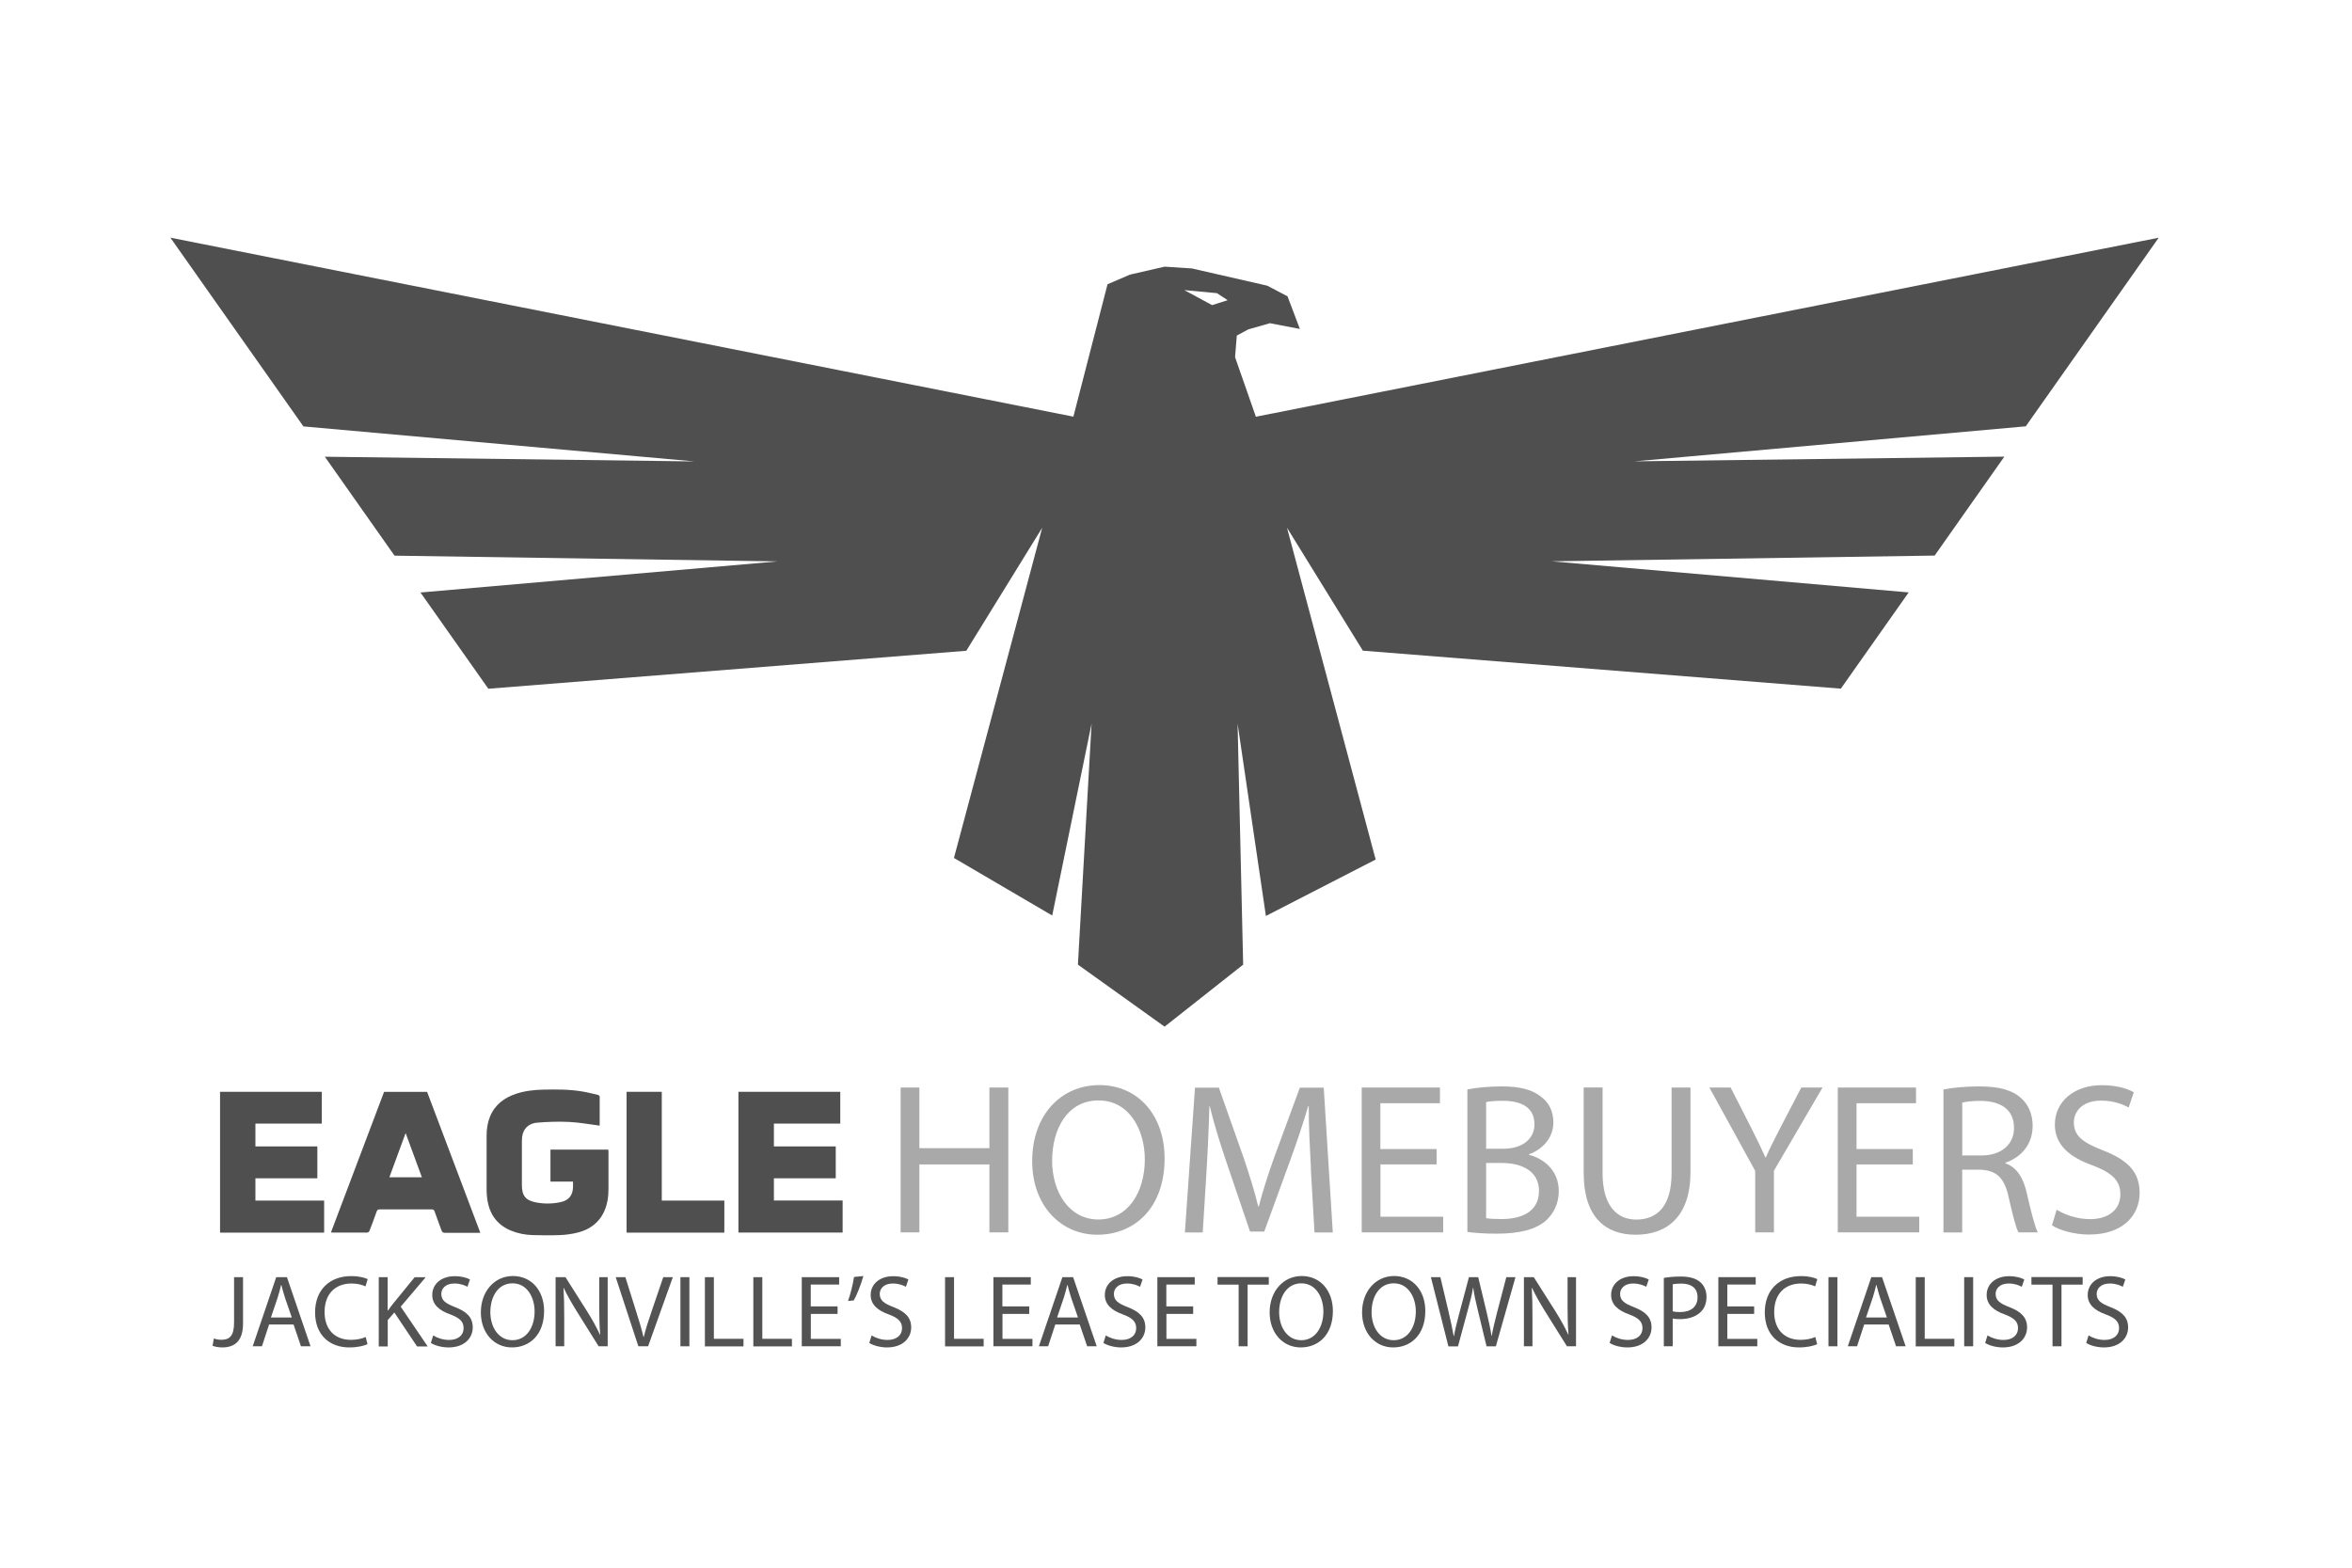 <?xml version="1.0" encoding="UTF-8"?>
<svg id="AsIsOffers" xmlns="http://www.w3.org/2000/svg" viewBox="0 0 270 180">
  <defs>
    <style>
      .cls-1 {
        fill: #a9a9a9;
      }

      .cls-2 {
        fill: #4f4f4f;
      }

      .cls-3 {
        fill: #535353;
      }
    </style>
  </defs>
  <path class="cls-2" d="M247.83,27.29l-103.66,20.56-2.39-6.84,.2-2.48,1.32-.71,2.48-.71,3.44,.66-1.42-3.75-2.33-1.22-8.66-1.98-3.12-.2-3.97,.91-2.58,1.11-3.92,15.2L19.56,27.29l15.27,21.67,44.9,4.02-42.44-.54,8,11.36,43.96,.66-40.98,3.57,7.79,11.05,54.87-4.36,8.71-14.12-10.13,37.91,11.28,6.61,4.52-22.03-1.57,27.67,9.95,7.12,9.02-7.12-.64-27.67,3.25,22.08,12.6-6.48-10.18-38.1,8.71,14.12,54.87,4.36,7.79-11.05-40.98-3.57,43.96-.66,8-11.36-42.44,.54,44.9-4.02,15.27-21.67Zm-108.69,7.74l-3.19-1.72,3.75,.35,1.23,.81-1.78,.56Z"/>
  <g>
    <g>
      <path class="cls-1" d="M105.54,124.87v6.96h8.04v-6.96h2.17v16.63h-2.17v-7.8h-8.04v7.8h-2.15v-16.63h2.15Z"/>
      <path class="cls-1" d="M133.69,133.01c0,5.72-3.48,8.76-7.72,8.76s-7.48-3.4-7.48-8.44c0-5.28,3.28-8.74,7.72-8.74s7.48,3.48,7.48,8.41Zm-12.91,.27c0,3.55,1.92,6.74,5.31,6.74s5.33-3.13,5.33-6.91c0-3.31-1.73-6.76-5.31-6.76s-5.33,3.28-5.33,6.93Z"/>
      <path class="cls-1" d="M150.49,134.2c-.12-2.32-.27-5.11-.25-7.18h-.07c-.57,1.95-1.26,4.02-2.1,6.32l-2.94,8.07h-1.63l-2.69-7.92c-.79-2.34-1.46-4.49-1.93-6.46h-.05c-.05,2.07-.17,4.86-.32,7.35l-.44,7.13h-2.05l1.16-16.63h2.74l2.84,8.04c.69,2.05,1.26,3.87,1.68,5.6h.07c.42-1.68,1.01-3.5,1.75-5.6l2.96-8.04h2.74l1.04,16.63h-2.1l-.42-7.3Z"/>
      <path class="cls-1" d="M164.93,133.7h-6.46v6h7.2v1.8h-9.35v-16.63h8.98v1.8h-6.84v5.26h6.46v1.78Z"/>
      <path class="cls-1" d="M168.45,125.09c.94-.2,2.42-.35,3.92-.35,2.15,0,3.53,.37,4.57,1.21,.86,.64,1.38,1.63,1.38,2.94,0,1.6-1.06,3.01-2.81,3.65v.05c1.58,.39,3.43,1.7,3.43,4.17,0,1.43-.57,2.52-1.41,3.33-1.16,1.06-3.04,1.56-5.75,1.56-1.48,0-2.62-.1-3.33-.2v-16.36Zm2.15,6.81h1.95c2.27,0,3.6-1.18,3.6-2.79,0-1.95-1.48-2.72-3.65-2.72-.99,0-1.55,.07-1.9,.15v5.35Zm0,7.97c.42,.07,1.04,.1,1.8,.1,2.22,0,4.27-.82,4.27-3.23,0-2.27-1.95-3.21-4.29-3.21h-1.78v6.34Z"/>
      <path class="cls-1" d="M183.97,124.87v9.85c0,3.73,1.65,5.31,3.87,5.31,2.47,0,4.05-1.63,4.05-5.31v-9.85h2.17v9.7c0,5.11-2.69,7.2-6.29,7.2-3.41,0-5.97-1.95-5.97-7.11v-9.8h2.17Z"/>
      <path class="cls-1" d="M201.49,141.5v-7.06l-5.26-9.57h2.44l2.34,4.59c.64,1.26,1.13,2.27,1.65,3.43h.05c.47-1.09,1.04-2.17,1.68-3.43l2.39-4.59h2.44l-5.58,9.55v7.08h-2.17Z"/>
      <path class="cls-1" d="M219.58,133.7h-6.46v6h7.2v1.8h-9.35v-16.63h8.98v1.8h-6.83v5.26h6.46v1.78Z"/>
      <path class="cls-1" d="M223.1,125.09c1.09-.22,2.64-.35,4.12-.35,2.29,0,3.78,.42,4.81,1.36,.84,.74,1.31,1.88,1.31,3.16,0,2.2-1.38,3.65-3.13,4.24v.07c1.28,.44,2.05,1.63,2.44,3.36,.54,2.32,.94,3.92,1.28,4.57h-2.22c-.27-.47-.64-1.9-1.11-3.97-.49-2.29-1.38-3.16-3.33-3.23h-2.02v7.21h-2.15v-16.41Zm2.15,7.58h2.2c2.29,0,3.75-1.26,3.75-3.16,0-2.15-1.55-3.08-3.82-3.11-1.04,0-1.78,.1-2.12,.2v6.07Z"/>
      <path class="cls-1" d="M236.08,138.89c.96,.59,2.37,1.09,3.85,1.09,2.2,0,3.48-1.16,3.48-2.84,0-1.55-.89-2.44-3.13-3.31-2.71-.96-4.39-2.37-4.39-4.71,0-2.59,2.15-4.52,5.38-4.52,1.7,0,2.94,.39,3.68,.81l-.59,1.75c-.54-.3-1.65-.79-3.16-.79-2.27,0-3.13,1.36-3.13,2.49,0,1.55,1.01,2.32,3.31,3.21,2.81,1.09,4.24,2.44,4.24,4.89,0,2.57-1.9,4.79-5.82,4.79-1.6,0-3.36-.47-4.24-1.06l.54-1.8Z"/>
    </g>
    <g>
      <path class="cls-3" d="M26.87,146.64h1.03v5.31c0,2.11-1.03,2.76-2.4,2.76-.38,0-.84-.08-1.1-.19l.15-.84c.21,.08,.52,.15,.87,.15,.91,0,1.45-.42,1.45-1.97v-5.23Z"/>
      <path class="cls-3" d="M30.89,152.08l-.82,2.5h-1.06l2.7-7.94h1.23l2.71,7.94h-1.1l-.85-2.5h-2.82Zm2.61-.8l-.79-2.29c-.17-.52-.29-.99-.41-1.45h-.03c-.11,.46-.24,.95-.39,1.43l-.78,2.3h2.4Z"/>
      <path class="cls-3" d="M42.19,154.33c-.37,.19-1.13,.38-2.1,.38-2.24,0-3.92-1.42-3.92-4.02s1.68-4.17,4.15-4.17c.98,0,1.61,.21,1.89,.35l-.25,.83c-.39-.18-.94-.33-1.6-.33-1.87,0-3.1,1.19-3.1,3.28,0,1.94,1.12,3.19,3.04,3.19,.63,0,1.27-.13,1.68-.33l.21,.82Z"/>
      <path class="cls-3" d="M43.47,146.64h1.03v3.83h.04c.21-.31,.43-.59,.63-.84l2.43-2.98h1.27l-2.87,3.38,3.1,4.57h-1.22l-2.61-3.9-.76,.87v3.03h-1.03v-7.94Z"/>
      <path class="cls-3" d="M49.72,153.33c.46,.29,1.13,.52,1.83,.52,1.05,0,1.67-.55,1.67-1.35,0-.74-.43-1.17-1.5-1.57-1.3-.46-2.1-1.14-2.1-2.25,0-1.24,1.03-2.15,2.58-2.15,.81,0,1.41,.19,1.75,.38l-.29,.84c-.25-.15-.79-.38-1.5-.38-1.09,0-1.5,.65-1.5,1.19,0,.74,.48,1.1,1.58,1.52,1.35,.53,2.03,1.18,2.03,2.34s-.9,2.29-2.78,2.29c-.77,0-1.61-.23-2.03-.52l.27-.86Z"/>
      <path class="cls-3" d="M62.46,150.53c0,2.73-1.66,4.18-3.69,4.18s-3.57-1.63-3.57-4.03,1.56-4.17,3.68-4.17,3.58,1.66,3.58,4.02Zm-6.17,.13c0,1.7,.92,3.22,2.54,3.22s2.54-1.5,2.54-3.3c0-1.58-.83-3.23-2.53-3.23s-2.55,1.58-2.55,3.31Z"/>
      <path class="cls-3" d="M63.78,154.58v-7.94h1.13l2.54,4.01c.58,.93,1.04,1.77,1.42,2.59h.03c-.09-1.07-.11-2.04-.11-3.27v-3.33h.97v7.94h-1.04l-2.52-4.03c-.55-.89-1.08-1.8-1.48-2.66h-.03c.06,1.02,.08,1.98,.08,3.29v3.4h-.97Z"/>
      <path class="cls-3" d="M73.28,154.58l-2.6-7.94h1.11l1.23,3.92c.34,1.07,.64,2.04,.85,2.96h.03c.22-.92,.55-1.92,.9-2.95l1.34-3.93h1.1l-2.84,7.94h-1.13Z"/>
      <path class="cls-3" d="M79.14,146.64v7.94h-1.03v-7.94h1.03Z"/>
      <path class="cls-3" d="M80.92,146.64h1.03v7.08h3.4v.87h-4.43v-7.94Z"/>
      <path class="cls-3" d="M86.48,146.64h1.03v7.08h3.4v.87h-4.43v-7.94Z"/>
      <path class="cls-3" d="M96.16,150.86h-3.08v2.87h3.44v.85h-4.48v-7.94h4.29v.85h-3.26v2.51h3.08v.85Z"/>
      <path class="cls-3" d="M99.11,146.51c-.27,.99-.78,2.26-1.1,2.8l-.66,.07c.25-.69,.57-1.92,.69-2.76l1.07-.11Z"/>
      <path class="cls-3" d="M100.05,153.33c.46,.29,1.13,.52,1.83,.52,1.05,0,1.67-.55,1.67-1.35,0-.74-.43-1.17-1.5-1.57-1.3-.46-2.1-1.14-2.1-2.25,0-1.24,1.03-2.15,2.58-2.15,.81,0,1.41,.19,1.75,.38l-.29,.84c-.25-.15-.79-.38-1.5-.38-1.09,0-1.5,.65-1.5,1.19,0,.74,.48,1.1,1.58,1.52,1.35,.53,2.03,1.18,2.03,2.34s-.9,2.29-2.78,2.29c-.77,0-1.61-.23-2.03-.52l.27-.86Z"/>
      <path class="cls-3" d="M108.49,146.64h1.03v7.08h3.4v.87h-4.43v-7.94Z"/>
      <path class="cls-3" d="M118.16,150.86h-3.08v2.87h3.44v.85h-4.48v-7.94h4.29v.85h-3.26v2.51h3.08v.85Z"/>
      <path class="cls-3" d="M121.14,152.08l-.82,2.5h-1.06l2.7-7.94h1.23l2.71,7.94h-1.1l-.85-2.5h-2.82Zm2.61-.8l-.79-2.29c-.17-.52-.29-.99-.41-1.45h-.03c-.11,.46-.24,.95-.39,1.43l-.78,2.3h2.4Z"/>
      <path class="cls-3" d="M126.93,153.33c.46,.29,1.13,.52,1.83,.52,1.05,0,1.67-.55,1.67-1.35,0-.74-.43-1.17-1.5-1.57-1.3-.46-2.1-1.14-2.1-2.25,0-1.24,1.03-2.15,2.58-2.15,.81,0,1.41,.19,1.75,.38l-.29,.84c-.25-.15-.79-.38-1.5-.38-1.09,0-1.5,.65-1.5,1.19,0,.74,.48,1.1,1.58,1.52,1.35,.53,2.03,1.18,2.03,2.34s-.9,2.29-2.78,2.29c-.77,0-1.61-.23-2.03-.52l.27-.86Z"/>
      <path class="cls-3" d="M136.98,150.86h-3.08v2.87h3.44v.85h-4.48v-7.94h4.29v.85h-3.26v2.51h3.08v.85Z"/>
      <path class="cls-3" d="M142.19,147.5h-2.42v-.87h5.88v.87h-2.43v7.08h-1.03v-7.08Z"/>
      <path class="cls-3" d="M153.01,150.53c0,2.73-1.66,4.18-3.69,4.18s-3.57-1.63-3.57-4.03,1.56-4.17,3.68-4.17,3.58,1.66,3.58,4.02Zm-6.17,.13c0,1.7,.92,3.22,2.54,3.22s2.54-1.5,2.54-3.3c0-1.58-.83-3.23-2.53-3.23s-2.55,1.58-2.55,3.31Z"/>
      <path class="cls-3" d="M163.62,150.53c0,2.73-1.66,4.18-3.69,4.18s-3.57-1.63-3.57-4.03,1.56-4.17,3.68-4.17,3.58,1.66,3.58,4.02Zm-6.17,.13c0,1.7,.92,3.22,2.54,3.22s2.54-1.5,2.54-3.3c0-1.58-.83-3.23-2.53-3.23s-2.55,1.58-2.55,3.31Z"/>
      <path class="cls-3" d="M166.27,154.58l-2.01-7.94h1.09l.95,4.02c.23,.99,.44,1.98,.58,2.75h.03c.13-.79,.38-1.74,.65-2.76l1.07-4.01h1.06l.97,4.03c.22,.95,.44,1.89,.56,2.72h.02c.16-.87,.38-1.76,.63-2.74l1.05-4.01h1.05l-2.25,7.94h-1.07l-1-4.13c-.25-1.02-.42-1.8-.53-2.6h-.02c-.13,.8-.32,1.57-.61,2.6l-1.12,4.14h-1.08Z"/>
      <path class="cls-3" d="M174.94,154.58v-7.94h1.13l2.54,4.01c.58,.93,1.04,1.77,1.42,2.59h.03c-.09-1.07-.11-2.04-.11-3.27v-3.33h.97v7.94h-1.04l-2.52-4.03c-.55-.89-1.08-1.8-1.48-2.66h-.04c.06,1.02,.08,1.98,.08,3.29v3.4h-.97Z"/>
      <path class="cls-3" d="M185.05,153.33c.46,.29,1.13,.52,1.83,.52,1.05,0,1.67-.55,1.67-1.35,0-.74-.43-1.17-1.5-1.57-1.3-.46-2.1-1.14-2.1-2.25,0-1.24,1.03-2.15,2.57-2.15,.81,0,1.41,.19,1.75,.38l-.29,.84c-.25-.15-.79-.38-1.5-.38-1.09,0-1.5,.65-1.5,1.19,0,.74,.48,1.1,1.58,1.52,1.35,.53,2.03,1.18,2.03,2.34s-.9,2.29-2.78,2.29c-.77,0-1.61-.23-2.03-.52l.27-.86Z"/>
      <path class="cls-3" d="M191,146.73c.49-.09,1.14-.16,1.97-.16,1.01,0,1.75,.23,2.23,.66,.43,.38,.7,.96,.7,1.66s-.21,1.29-.62,1.7c-.55,.58-1.42,.87-2.43,.87-.31,0-.59-.01-.83-.07v3.19h-1.02v-7.85Zm1.02,3.83c.23,.07,.51,.09,.85,.09,1.24,0,2-.61,2-1.7s-.75-1.57-1.88-1.57c-.45,0-.79,.04-.97,.08v3.09Z"/>
      <path class="cls-3" d="M201.37,150.86h-3.08v2.87h3.44v.85h-4.47v-7.94h4.29v.85h-3.26v2.51h3.08v.85Z"/>
      <path class="cls-3" d="M208.61,154.33c-.37,.19-1.13,.38-2.1,.38-2.24,0-3.92-1.42-3.92-4.02s1.68-4.17,4.15-4.17c.98,0,1.61,.21,1.88,.35l-.25,.83c-.39-.18-.94-.33-1.6-.33-1.87,0-3.1,1.19-3.1,3.28,0,1.94,1.12,3.19,3.04,3.19,.63,0,1.27-.13,1.68-.33l.21,.82Z"/>
      <path class="cls-3" d="M210.93,146.64v7.94h-1.03v-7.94h1.03Z"/>
      <path class="cls-3" d="M214,152.08l-.82,2.5h-1.06l2.7-7.94h1.23l2.71,7.94h-1.1l-.85-2.5h-2.82Zm2.61-.8l-.79-2.29c-.17-.52-.29-.99-.41-1.45h-.03c-.11,.46-.24,.95-.39,1.43l-.78,2.3h2.4Z"/>
      <path class="cls-3" d="M219.92,146.64h1.03v7.08h3.4v.87h-4.43v-7.94Z"/>
      <path class="cls-3" d="M226.51,146.64v7.94h-1.03v-7.94h1.03Z"/>
      <path class="cls-3" d="M228.16,153.33c.46,.29,1.13,.52,1.83,.52,1.05,0,1.67-.55,1.67-1.35,0-.74-.43-1.17-1.5-1.57-1.3-.46-2.1-1.14-2.1-2.25,0-1.24,1.03-2.15,2.57-2.15,.81,0,1.41,.19,1.75,.38l-.29,.84c-.25-.15-.79-.38-1.5-.38-1.09,0-1.5,.65-1.5,1.19,0,.74,.48,1.1,1.58,1.52,1.35,.53,2.03,1.18,2.03,2.34s-.9,2.29-2.78,2.29c-.77,0-1.61-.23-2.03-.52l.27-.86Z"/>
      <path class="cls-3" d="M235.62,147.5h-2.42v-.87h5.88v.87h-2.43v7.08h-1.03v-7.08Z"/>
      <path class="cls-3" d="M239.76,153.33c.46,.29,1.13,.52,1.83,.52,1.05,0,1.67-.55,1.67-1.35,0-.74-.43-1.17-1.5-1.57-1.3-.46-2.1-1.14-2.1-2.25,0-1.24,1.03-2.15,2.57-2.15,.81,0,1.41,.19,1.75,.38l-.29,.84c-.25-.15-.79-.38-1.5-.38-1.09,0-1.5,.65-1.5,1.19,0,.74,.48,1.1,1.58,1.52,1.35,.53,2.03,1.18,2.03,2.34s-.9,2.29-2.78,2.29c-.77,0-1.61-.23-2.03-.52l.27-.86Z"/>
    </g>
    <g>
      <path class="cls-2" d="M68.81,129.24c-1.17-.15-2.3-.36-3.45-.42-1.22-.06-2.45-.02-3.67,.08-.78,.06-1.44,.46-1.68,1.29-.07,.25-.1,.52-.1,.79,0,1.69,0,3.37,0,5.06,0,1.24,.41,1.79,1.63,2.02,.94,.18,1.9,.17,2.84-.04,.92-.2,1.37-.78,1.4-1.72,0-.2,0-.4,0-.63h-2.59v-3.67h6.64c0,.09,.02,.17,.02,.25,0,1.43,0,2.86,0,4.28,0,.87-.12,1.73-.48,2.53-.6,1.35-1.69,2.13-3.09,2.47-.64,.16-1.31,.25-1.97,.28-1.06,.04-2.13,.03-3.2,0-.85-.03-1.68-.19-2.47-.52-1.48-.62-2.35-1.73-2.65-3.29-.09-.47-.13-.96-.13-1.45-.01-2.05,0-4.09,0-6.14,0-.75,.1-1.48,.38-2.18,.56-1.39,1.64-2.19,3.02-2.65,1.01-.33,2.06-.45,3.12-.47,1.47-.03,2.93-.04,4.39,.2,.64,.1,1.26,.26,1.89,.41,.07,.02,.18,.13,.18,.19,0,1.1,0,2.21,0,3.31,0,.02-.01,.03-.01,.03Z"/>
      <path class="cls-2" d="M37.99,141.51c2.03-5.39,4.06-10.76,6.1-16.14h4.94c2.03,5.38,4.06,10.75,6.11,16.18h-.32c-1.25,0-2.49,0-3.74,0-.23,0-.33-.08-.4-.29-.26-.72-.54-1.44-.79-2.17-.06-.17-.15-.23-.33-.23-1.99,0-3.98,0-5.97,0-.2,0-.28,.06-.35,.24-.26,.74-.54,1.48-.82,2.21-.03,.09-.16,.21-.24,.21-1.36,.01-2.72,0-4.08,0-.02,0-.03-.01-.09-.03Zm8.57-11.4c-.64,1.74-1.25,3.39-1.86,5.06h3.73c-.62-1.68-1.23-3.33-1.86-5.06Z"/>
      <path class="cls-2" d="M84.77,125.36h11.69v3.65h-7.62v2.62h7.1v3.66h-7.1v2.55h7.89v3.68h-11.96v-16.17Z"/>
      <path class="cls-2" d="M25.26,125.36h11.68v3.65h-7.62v2.62h7.11v3.66h-7.11v2.56h7.89v3.68h-11.95v-16.17Z"/>
      <path class="cls-2" d="M83.15,137.85v3.68h-11.22v-16.17h4.04v12.49h7.18Z"/>
    </g>
  </g>
</svg>